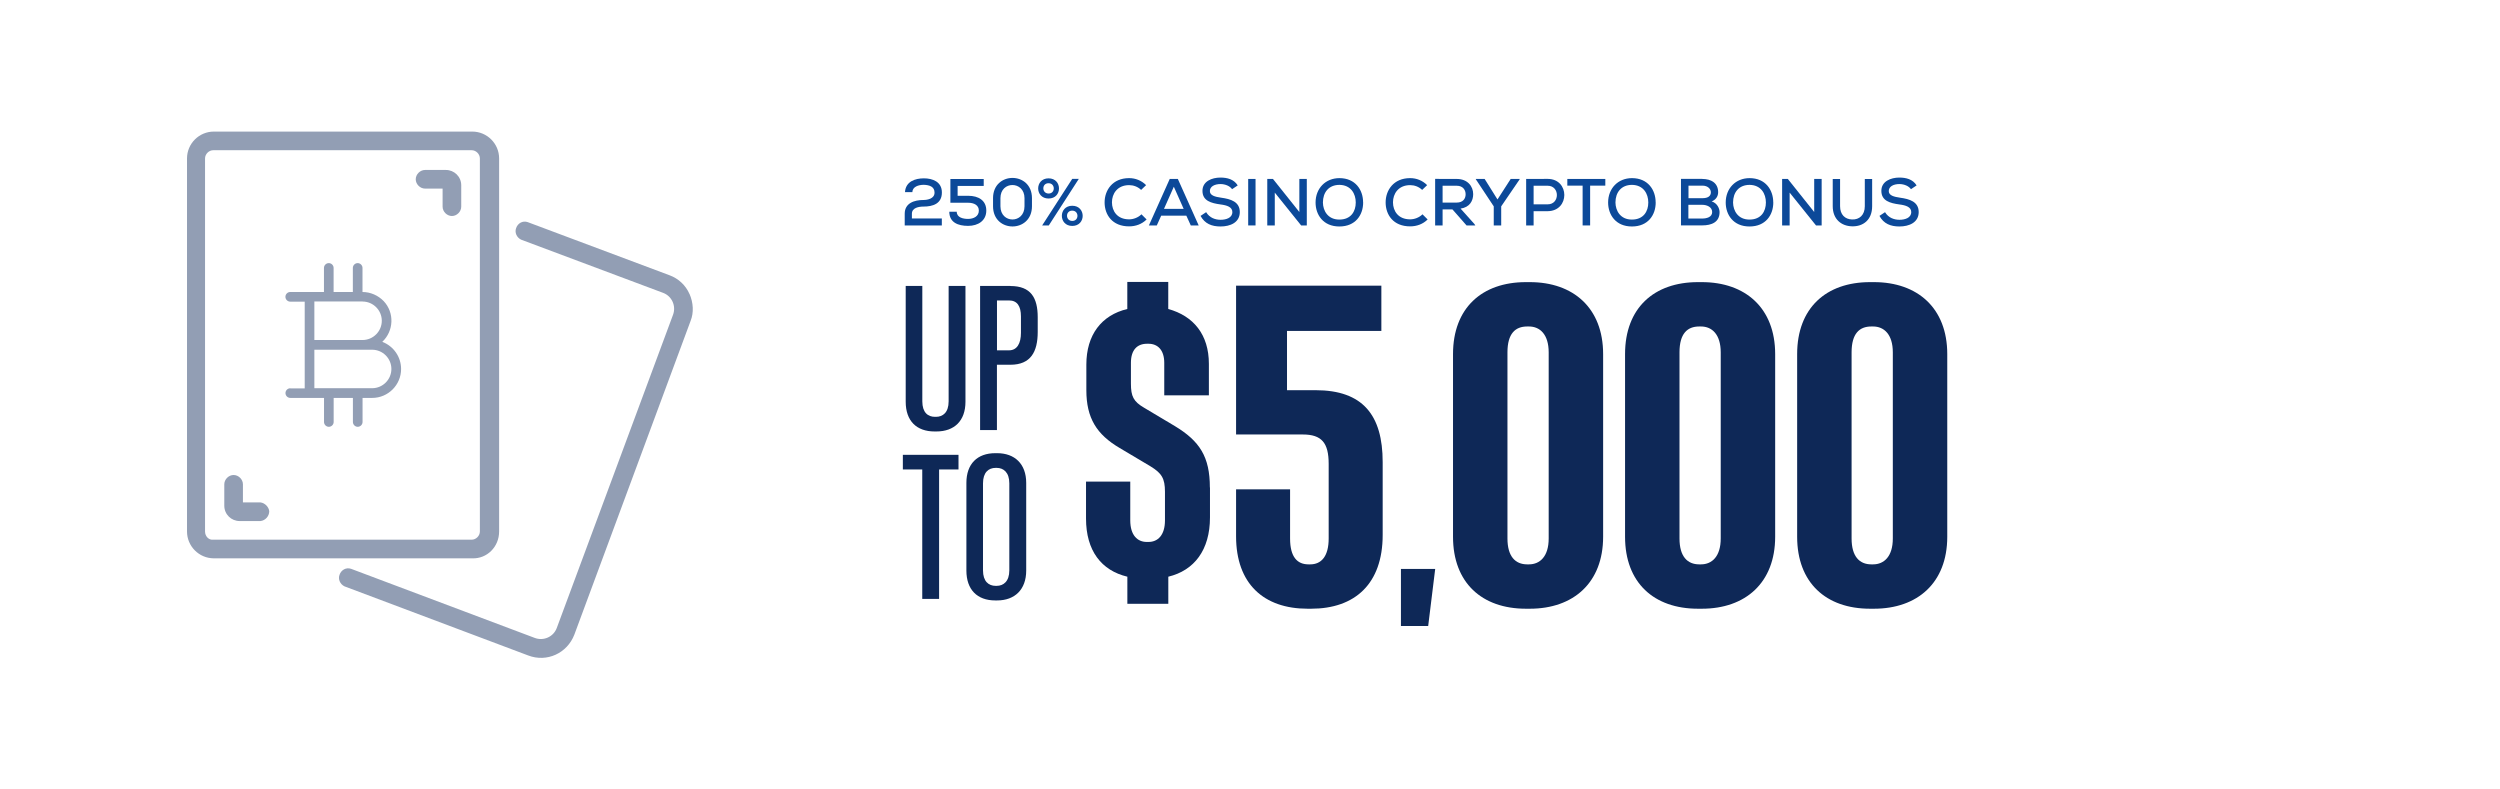 <?xml version="1.0" encoding="UTF-8"?> <svg xmlns="http://www.w3.org/2000/svg" width="456" height="144" viewBox="0 0 456 144"><defs><style> .cls-1 { fill: #0c4999; } .cls-2 { fill: #929eb4; } .cls-3 { fill: #0e2857; } </style></defs><g id="dzgn"><g id="Group_902" data-name="Group 902"><path id="Path_1730" data-name="Path 1730" class="cls-2" d="M91.04,96.95V28.9c0-2.7-2.2-4.9-4.9-4.9h-47.13c-2.7,0-4.9,2.2-4.9,4.9v68.04c0,2.7,2.2,4.9,4.9,4.9h47.13c2.7.1,4.9-2.1,4.9-4.9ZM37.4,96.95V28.9c0-.8.7-1.5,1.5-1.5h47.13c.8,0,1.5.7,1.5,1.5v68.04c0,.8-.7,1.5-1.5,1.5h-47.13c-.8.1-1.5-.6-1.5-1.5Z"></path><path id="Path_1731" data-name="Path 1731" class="cls-2" d="M125.76,53.62c-.7-1.6-2-2.8-3.6-3.4l-25.92-9.71c-.9-.3-1.8.2-2.1,1.1-.3.8.1,1.7.9,2.1l25.92,9.71c1.6.6,2.4,2.4,1.8,4l-21.21,57.14c-.6,1.6-2.4,2.4-4,1.8l-33.52-12.61c-.9-.3-1.8.2-2.1,1.1-.3.8.1,1.7.9,2.1l33.52,12.61c3.4,1.3,7.1-.4,8.41-3.8l21.21-57.24c.6-1.5.5-3.3-.2-4.9Z"></path><path id="Path_1732" data-name="Path 1732" class="cls-2" d="M81.33,31h-3.8c-.9,0-1.7.8-1.7,1.7s.8,1.7,1.7,1.7h3.2v3.3c0,.9.8,1.7,1.7,1.7s1.7-.8,1.7-1.7v-3.9c0-1.6-1.3-2.8-2.8-2.8h0Z"></path><path id="Path_1733" data-name="Path 1733" class="cls-2" d="M47.51,91.64h-3.2v-3.3c0-.9-.8-1.7-1.7-1.7s-1.7.8-1.7,1.7v3.9c0,1.6,1.3,2.8,2.8,2.8h3.8c.9-.1,1.6-.9,1.6-1.8-.1-.8-.8-1.5-1.6-1.6Z"></path><path id="Path_1724" data-name="Path 1724" class="cls-2" d="M52.95,70.82c-.48,0-.88.4-.88.88s.4.88.88.88h6.15v4.39c0,.48.4.88.88.88s.88-.4.88-.88v-4.39h3.51v4.39c0,.48.4.88.88.88s.88-.4.88-.88v-4.39h1.76c2.9,0,5.27-2.37,5.27-5.27,0-2.2-1.36-4.17-3.43-4.96,2.11-1.98,2.24-5.32.26-7.42-1.01-1.05-2.42-1.67-3.87-1.67v-4.39c0-.48-.4-.88-.88-.88s-.88.4-.88.88v4.39h-3.51v-4.39c0-.48-.4-.88-.88-.88s-.88.4-.88.88v4.39h-6.15c-.48,0-.88.4-.88.88s.4.88.88.88h2.64v15.82h-2.64ZM66.13,55c1.93,0,3.51,1.58,3.51,3.51s-1.58,3.51-3.51,3.51h-8.79v-7.03h8.79ZM57.34,63.79h10.54c1.93,0,3.51,1.58,3.51,3.51s-1.58,3.51-3.51,3.51h-10.54v-7.03Z"></path></g></g><g id="Layer_1" data-name="Layer 1"><g><g><g><path class="cls-3" d="M170.8,78.7h-.33c-3.32,0-5.27-1.95-5.27-5.42v-21.12h3.03v21.05c0,2.02,1.01,2.82,2.31,2.82h.18c1.26,0,2.31-.79,2.31-2.82v-21.05h3.07v21.12c0,3.47-2.02,5.42-5.31,5.42Z"></path><path class="cls-3" d="M184.3,52.17c3.72,0,4.98,2.13,4.98,5.7v2.67c0,3.61-1.26,5.99-4.98,5.99h-2.46v11.91h-3.07v-26.28h5.52ZM184.05,63.9c1.48,0,2.17-1.3,2.17-3.18v-3c0-1.88-.69-2.92-2.17-2.92h-2.2v9.1h2.2Z"></path></g><g><path class="cls-3" d="M171.29,109.24h-3.07v-23.61h-3.54v-2.67h10.15v2.67h-3.54v23.61Z"></path><path class="cls-3" d="M181.54,82.66h.33c3.21,0,5.31,1.95,5.31,5.42v15.99c0,3.47-2.09,5.45-5.31,5.45h-.33c-3.32,0-5.27-1.99-5.27-5.45v-15.99c0-3.47,1.99-5.42,5.27-5.42ZM181.79,85.34h-.18c-1.3,0-2.31.83-2.31,2.82v15.88c0,1.99,1.01,2.82,2.31,2.82h.18c1.26,0,2.31-.83,2.31-2.82v-15.88c0-1.99-1.05-2.82-2.31-2.82Z"></path></g></g><g><path class="cls-3" d="M220.7,88.91v5.47c0,5.94-2.87,9.67-7.6,10.81v4.94h-7.47v-4.94c-4.74-1.13-7.54-4.74-7.54-10.61v-6.74h8.07v7.07c0,2.74,1.33,3.94,3,3.94h.33c1.67,0,3-1.2,3-3.94v-5.2c0-2.47-.6-3.4-2.67-4.67l-5.6-3.33c-4.2-2.47-6.07-5.47-6.07-10.54v-4.67c0-5.4,2.74-9.01,7.47-10.14v-4.94h7.47v4.94c4.6,1.27,7.41,4.67,7.41,10.01v5.74h-8.14v-5.94c0-2.33-1.2-3.47-2.87-3.47h-.27c-1.8,0-2.94,1.13-2.94,3.47v3.8c0,2.33.47,3.27,2.4,4.4l5.6,3.34c4.54,2.74,6.4,5.6,6.4,11.21Z"></path><path class="cls-3" d="M252.2,84.29v13.29c0,8.89-5.04,13.45-13.05,13.45h-.64c-8.01,0-13.05-4.56-13.05-13.21v-8.57h9.85v8.97c0,3.44,1.36,4.72,3.36,4.72h.32c2,0,3.36-1.44,3.36-4.72v-13.61c0-3.84-1.28-5.36-4.72-5.36h-12.17v-27.14h26.5v8.25h-17.21v10.81h5.2c8.65,0,12.25,4.56,12.25,13.13Z"></path><path class="cls-3" d="M260.49,114.18h-4.96v-10.41h6.25l-1.28,10.41Z"></path><path class="cls-3" d="M278.32,51.46h.72c7.93,0,13.37,4.72,13.37,13.13v33.31c0,8.41-5.44,13.13-13.37,13.13h-.72c-8.01,0-13.29-4.72-13.29-13.13v-33.31c0-8.41,5.28-13.13,13.29-13.13ZM278.88,59.55h-.32c-2.16,0-3.6,1.28-3.6,4.72v33.95c0,3.28,1.44,4.72,3.6,4.72h.32c2,0,3.6-1.44,3.6-4.72v-33.95c0-3.28-1.6-4.72-3.6-4.72Z"></path><path class="cls-3" d="M309.7,51.46h.72c7.93,0,13.37,4.72,13.37,13.13v33.31c0,8.41-5.44,13.13-13.37,13.13h-.72c-8.01,0-13.29-4.72-13.29-13.13v-33.31c0-8.41,5.28-13.13,13.29-13.13ZM310.26,59.55h-.32c-2.16,0-3.6,1.28-3.6,4.72v33.95c0,3.28,1.44,4.72,3.6,4.72h.32c2,0,3.6-1.44,3.6-4.72v-33.95c0-3.28-1.6-4.72-3.6-4.72Z"></path><path class="cls-3" d="M341.09,51.46h.72c7.93,0,13.37,4.72,13.37,13.13v33.31c0,8.41-5.44,13.13-13.37,13.13h-.72c-8.01,0-13.29-4.72-13.29-13.13v-33.31c0-8.41,5.28-13.13,13.29-13.13ZM341.65,59.55h-.32c-2.16,0-3.6,1.28-3.6,4.72v33.95c0,3.28,1.44,4.72,3.6,4.72h.32c2,0,3.6-1.44,3.6-4.72v-33.95c0-3.28-1.6-4.72-3.6-4.72Z"></path></g></g><g><path class="cls-1" d="M165.07,35.05c.12-1.95,1.85-2.52,3.45-2.52s3.28.63,3.28,2.58c0,2.05-1.65,2.57-3.36,2.57-.84,0-2.11.21-2.11,1.3v.87h5.46v1.27h-6.77v-2.14c0-1.94,1.76-2.5,3.4-2.5.76,0,2.04-.24,2.04-1.34s-.92-1.39-1.95-1.43c-.98,0-2.07.35-2.1,1.34h-1.36Z"></path><path class="cls-1" d="M179.43,33.92h-4.76v1.79h1.91c1.93,0,3.32.87,3.32,2.7s-1.48,2.79-3.32,2.79-3.42-.62-3.43-2.58h1.36c0,1.07,1.18,1.31,2.06,1.31,1.03,0,1.97-.48,1.97-1.51.01-.97-.84-1.44-1.96-1.44h-3.23v-4.33h6.08v1.27Z"></path><path class="cls-1" d="M181.13,36.14c0-4.92,7.1-4.91,7.1,0v1.48c0,4.91-7.1,4.92-7.1,0v-1.48ZM182.48,37.62c0,3.22,4.39,3.22,4.39,0v-1.48c0-3.17-4.39-3.21-4.39,0v1.48Z"></path><path class="cls-1" d="M191.26,36.21c-2.53,0-2.53-3.68,0-3.68s2.54,3.68,0,3.68ZM196.78,32.62l-5.48,8.5h-1.21l5.49-8.5h1.2ZM191.27,35.3c1.26,0,1.25-1.88-.02-1.88s-1.26,1.88.02,1.88ZM195.58,41.21c-2.53,0-2.53-3.68,0-3.68s2.54,3.68,0,3.68ZM195.59,40.3c1.26,0,1.25-1.88-.02-1.88s-1.26,1.88.02,1.88Z"></path><path class="cls-1" d="M209.14,40.03c-.87.86-2,1.26-3.19,1.26-3.08,0-4.46-2.12-4.47-4.35-.01-2.23,1.44-4.45,4.47-4.45,1.14,0,2.24.42,3.1,1.28l-.91.87c-.61-.59-1.41-.87-2.19-.87-2.16,0-3.14,1.59-3.13,3.15.01,1.55.93,3.09,3.13,3.09.79,0,1.66-.33,2.25-.92l.93.93Z"></path><path class="cls-1" d="M216.39,39.34h-4.59l-.8,1.78h-1.44l3.8-8.48h1.48l3.8,8.48h-1.44l-.81-1.78ZM214.1,34.07l-1.79,4.03h3.59l-1.79-4.03Z"></path><path class="cls-1" d="M224.74,34.52c-.4-.58-1.21-.93-2.1-.95-1.14,0-1.96.47-1.96,1.28s.94,1.05,2.06,1.21c1.74.24,3.4.73,3.4,2.63-.01,1.9-1.74,2.62-3.51,2.62-1.62,0-2.87-.5-3.65-1.93l1.02-.68c.61,1.03,1.66,1.39,2.64,1.39s2.14-.34,2.14-1.41c0-.92-.98-1.24-2.17-1.39-1.68-.23-3.28-.65-3.28-2.47-.01-1.76,1.74-2.43,3.27-2.43,1.22,0,2.45.29,3.16,1.43l-1.03.69Z"></path><path class="cls-1" d="M227.67,41.12v-8.48h1.34v8.48h-1.34Z"></path><path class="cls-1" d="M237,38.67v-6.03h1.36v8.48h-1.03l-4.81-5.99v5.99h-1.37v-8.48h1.04l4.81,6.03Z"></path><path class="cls-1" d="M248.64,36.92c0,2.29-1.39,4.39-4.34,4.39s-4.34-2.14-4.34-4.37c0-2.58,1.81-4.45,4.36-4.45,2.9.01,4.31,2.14,4.31,4.43ZM244.3,40.05c2.11,0,2.99-1.49,2.99-3.11s-.9-3.19-2.97-3.22c-1.96,0-3.02,1.37-3.02,3.22.02,1.5.9,3.11,2.99,3.11Z"></path><path class="cls-1" d="M260.4,40.03c-.87.86-2,1.26-3.19,1.26-3.08,0-4.46-2.12-4.47-4.35-.01-2.23,1.44-4.45,4.47-4.45,1.14,0,2.24.42,3.1,1.28l-.91.87c-.61-.59-1.41-.87-2.19-.87-2.16,0-3.14,1.59-3.13,3.15.01,1.55.93,3.09,3.13,3.09.79,0,1.66-.33,2.25-.92l.93.93Z"></path><path class="cls-1" d="M269.09,41.12h-1.59l-2.58-2.93h-1.79v2.93h-1.36v-8.49c1.32,0,2.63.01,3.95.01,1.96,0,2.99,1.34,2.99,2.77,0,1.21-.63,2.4-2.3,2.64l2.53,2.82.15.24ZM263.13,33.87v3.08h2.58c1.13,0,1.62-.71,1.62-1.51s-.5-1.56-1.61-1.56h-2.59Z"></path><path class="cls-1" d="M273.14,36.38l2.41-3.74h1.64v.06l-3.37,4.94v3.48h-1.36v-3.48l-3.27-4.94v-.06h1.61l2.34,3.74Z"></path><path class="cls-1" d="M279.73,38.52v2.6h-1.36v-8.48c1.3,0,2.63-.01,3.92-.01,4.05,0,4.06,5.86,0,5.89h-2.57ZM279.73,37.27h2.57c2.24,0,2.23-3.39,0-3.39h-2.57v3.39Z"></path><path class="cls-1" d="M288.67,33.86h-2.79v-1.22h6.93v1.22h-2.77v7.26h-1.37v-7.26Z"></path><path class="cls-1" d="M302,36.92c0,2.29-1.39,4.39-4.34,4.39s-4.34-2.14-4.34-4.37c0-2.58,1.81-4.45,4.36-4.45,2.9.01,4.31,2.14,4.31,4.43ZM297.66,40.05c2.11,0,2.99-1.49,2.99-3.11s-.9-3.19-2.97-3.22c-1.96,0-3.02,1.37-3.02,3.22.02,1.5.9,3.11,2.99,3.11Z"></path><path class="cls-1" d="M310.51,32.64c1.61,0,2.88.74,2.88,2.42,0,.71-.38,1.36-1.18,1.68,1.02.3,1.44,1.31,1.44,1.95,0,1.85-1.48,2.42-3.15,2.42h-3.89v-8.48h3.89ZM307.97,36.15h2.56c1.02,0,1.53-.4,1.53-1.07,0-.59-.52-1.22-1.54-1.22h-2.54v2.29ZM307.97,39.86h2.54c.75,0,1.79-.24,1.79-1.18s-1-1.32-1.78-1.32h-2.56v2.5Z"></path><path class="cls-1" d="M323.45,36.92c0,2.29-1.39,4.39-4.34,4.39s-4.34-2.14-4.34-4.37c0-2.58,1.81-4.45,4.36-4.45,2.9.01,4.31,2.14,4.31,4.43ZM319.11,40.05c2.11,0,2.99-1.49,2.99-3.11s-.9-3.19-2.97-3.22c-1.96,0-3.02,1.37-3.02,3.22.02,1.5.9,3.11,2.99,3.11Z"></path><path class="cls-1" d="M330.91,38.67v-6.03h1.36v8.48h-1.03l-4.81-5.99v5.99h-1.37v-8.48h1.04l4.81,6.03Z"></path><path class="cls-1" d="M341.48,32.65v4.96c0,2.5-1.65,3.74-3.69,3.67-1.89-.05-3.5-1.26-3.5-3.67v-4.96h1.34v4.96c0,1.54.9,2.38,2.16,2.42,1.36.07,2.35-.81,2.35-2.42v-4.96h1.34Z"></path><path class="cls-1" d="M348.57,34.52c-.4-.58-1.21-.93-2.1-.95-1.14,0-1.96.47-1.96,1.28s.95,1.05,2.06,1.21c1.74.24,3.4.73,3.4,2.63-.01,1.9-1.75,2.62-3.51,2.62-1.62,0-2.87-.5-3.65-1.93l1.02-.68c.61,1.03,1.66,1.39,2.64,1.39s2.14-.34,2.14-1.41c0-.92-.98-1.24-2.17-1.39-1.68-.23-3.28-.65-3.28-2.47-.01-1.76,1.75-2.43,3.27-2.43,1.22,0,2.45.29,3.16,1.43l-1.03.69Z"></path></g></g></svg> 